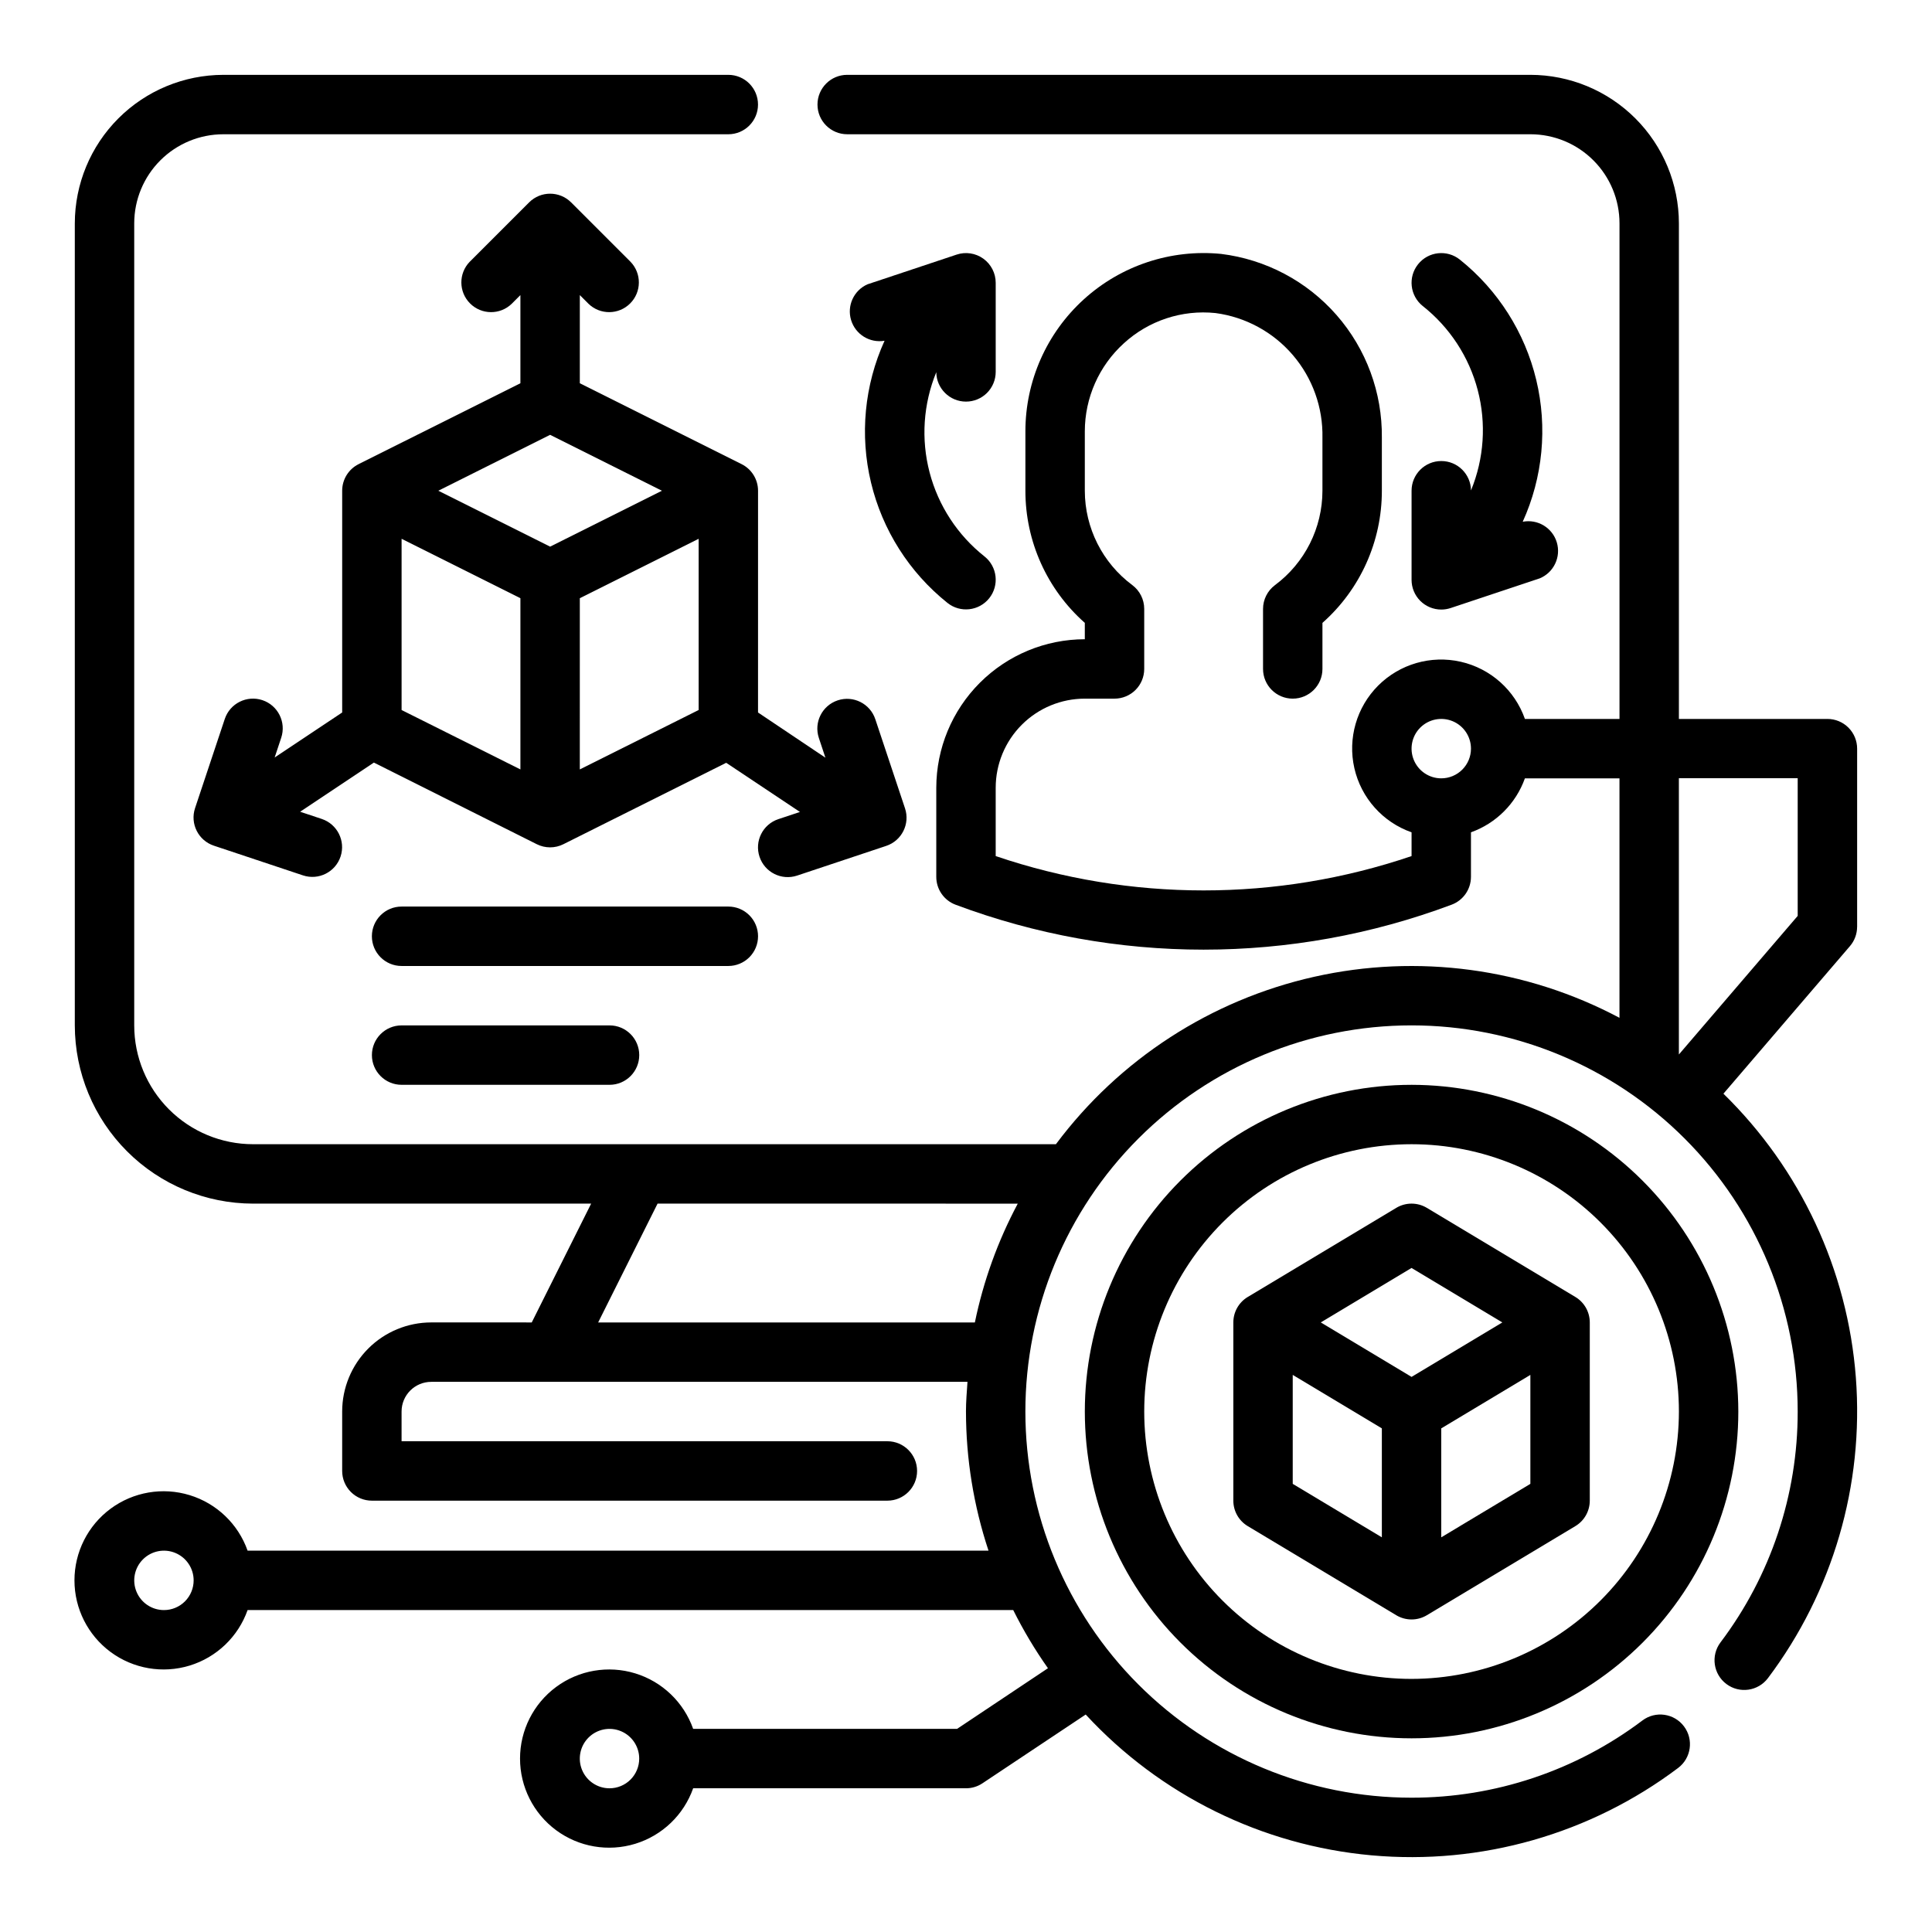 <?xml version="1.0" encoding="UTF-8"?>
<!-- Uploaded to: ICON Repo, www.iconrepo.com, Generator: ICON Repo Mixer Tools -->
<svg fill="#000000" width="800px" height="800px" version="1.1" viewBox="144 144 512 512" xmlns="http://www.w3.org/2000/svg">
 <g>
  <path d="m344.89 274.05c0-2.984-1.684-5.711-4.352-7.047l-42.879-21.434v-23.367l2.305 2.305v0.004c3.09 2.984 8 2.941 11.035-0.098 3.035-3.035 3.078-7.945 0.098-11.035l-15.742-15.742h-0.004c-3.074-3.074-8.059-3.074-11.129 0l-15.742 15.742h-0.004c-2.984 3.09-2.941 8 0.098 11.035 3.035 3.039 7.945 3.082 11.035 0.098l2.305-2.309v23.363l-42.879 21.434v0.004c-2.668 1.336-4.356 4.062-4.352 7.047v58.766l-17.895 11.926 1.738-5.227c1.375-4.133-0.859-8.594-4.988-9.969-4.133-1.371-8.594 0.863-9.969 4.992l-7.871 23.617c-1.375 4.121 0.852 8.582 4.977 9.957l23.617 7.871c4.129 1.375 8.59-0.859 9.965-4.992 1.371-4.129-0.863-8.59-4.992-9.965l-5.723-1.906 19.547-13.027 43.176 21.633c2.219 1.109 4.824 1.109 7.039 0l43.148-21.578 19.547 13.027-5.723 1.906h-0.004c-4.129 1.375-6.363 5.836-4.988 9.969 1.371 4.129 5.836 6.363 9.965 4.988l23.617-7.871c4.121-1.375 6.352-5.836 4.973-9.957l-7.871-23.617c-1.375-4.129-5.836-6.363-9.965-4.992-4.133 1.375-6.367 5.836-4.992 9.969l1.738 5.227-17.859-11.98zm-55.105 14.816-29.629-14.816 29.629-14.816 29.633 14.816zm-39.359-2.078 31.488 15.742v45.375l-31.488-15.742zm47.23 61.117 0.004-45.375 31.488-15.742v45.375z"/>
  <path d="m400 250.43c2.086 0 4.09-0.828 5.566-2.305 1.477-1.477 2.305-3.481 2.305-5.566v-23.617c0-2.531-1.215-4.906-3.269-6.387-2.051-1.48-4.691-1.883-7.09-1.082l-23.617 7.871c-3.633 1.609-5.5 5.672-4.348 9.477 1.148 3.801 4.949 6.152 8.867 5.481-5.344 11.785-6.606 25.012-3.586 37.594s10.145 23.797 20.25 31.875c3.394 2.719 8.352 2.168 11.07-1.227 2.715-3.394 2.164-8.352-1.23-11.066-7.144-5.648-12.258-13.469-14.566-22.281-2.309-8.809-1.684-18.133 1.773-26.559 0.043 4.316 3.555 7.793 7.875 7.793z"/>
  <path d="m525.95 266.18c-4.348 0-7.871 3.523-7.871 7.871v23.617c0 2.086 0.832 4.09 2.305 5.566 1.477 1.473 3.481 2.305 5.566 2.305 0.848 0 1.688-0.137 2.488-0.402l23.617-7.871c3.727-1.555 5.676-5.672 4.512-9.539-1.168-3.867-5.066-6.223-9.031-5.457 5.344-11.785 6.606-25.016 3.586-37.594-3.019-12.582-10.145-23.801-20.25-31.879-3.394-2.715-8.352-2.168-11.066 1.23-2.719 3.394-2.168 8.348 1.227 11.066 7.152 5.648 12.273 13.477 14.582 22.297 2.309 8.82 1.68 18.148-1.789 26.582-0.043-4.316-3.555-7.793-7.875-7.793z"/>
  <path d="m344.89 392.12c0-2.086-0.828-4.09-2.305-5.566-1.477-1.477-3.481-2.305-5.566-2.305h-86.594c-4.348 0-7.871 3.523-7.871 7.871s3.523 7.875 7.871 7.875h86.594c2.086 0 4.09-0.832 5.566-2.309 1.477-1.477 2.305-3.477 2.305-5.566z"/>
  <path d="m250.43 415.74c-4.348 0-7.871 3.523-7.871 7.871 0 4.348 3.523 7.875 7.871 7.875h55.105c4.348 0 7.871-3.527 7.871-7.875 0-4.348-3.523-7.871-7.871-7.871z"/>
  <path d="m636.16 389.63v-47.234c0-2.086-0.832-4.09-2.305-5.566-1.477-1.477-3.481-2.305-5.566-2.305h-39.363v-131.33c-0.012-10.438-4.16-20.441-11.539-27.82-7.379-7.379-17.383-11.527-27.82-11.543h-181.05c-4.348 0-7.875 3.527-7.875 7.875 0 4.348 3.527 7.871 7.875 7.871h181.05c6.266 0 12.27 2.488 16.699 6.918 4.43 4.426 6.918 10.434 6.918 16.699v131.33h-25.066c-2.688-7.637-9.105-13.359-17.004-15.156-7.894-1.793-16.156 0.594-21.883 6.316-5.723 5.727-8.109 13.992-6.312 21.887s7.523 14.316 15.16 17v6.297c-35.734 12.133-74.473 12.133-110.21 0v-18.105c0-6.262 2.488-12.27 6.918-16.699 4.426-4.43 10.434-6.918 16.699-6.918h7.871c2.086 0 4.09-0.828 5.566-2.305 1.477-1.477 2.305-3.477 2.305-5.566v-15.918c0-2.477-1.168-4.809-3.148-6.297-7.914-5.879-12.586-15.156-12.594-25.016v-15.746c0.008-8.871 3.754-17.332 10.32-23.301 6.582-6.035 15.434-8.961 24.316-8.035 7.961 1.059 15.254 5.019 20.48 11.117 5.231 6.102 8.027 13.914 7.856 21.945v14.02c-0.004 9.867-4.672 19.148-12.594 25.031-1.98 1.488-3.148 3.82-3.148 6.297v15.902c0 4.348 3.523 7.871 7.871 7.871s7.871-3.523 7.871-7.871v-12.207c10.031-8.879 15.762-21.633 15.746-35.023v-14.051c0.133-11.941-4.137-23.512-12.004-32.5-7.863-8.984-18.762-14.754-30.617-16.207-13.266-1.301-26.465 3.062-36.34 12.02-9.875 8.953-15.504 21.664-15.504 34.992v15.746c-0.016 13.391 5.715 26.145 15.746 35.023v4.336c-10.438 0.012-20.441 4.164-27.82 11.543-7.379 7.379-11.527 17.383-11.543 27.816v23.617c0 3.281 2.031 6.219 5.102 7.375 42.383 15.883 89.082 15.883 131.46 0 3.082-1.145 5.129-4.086 5.133-7.375v-11.809c6.664-2.383 11.914-7.629 14.293-14.297h25.066v63.457c-24.793-13.164-53.48-17.023-80.871-10.879-27.391 6.141-51.68 21.883-68.477 44.375h-212.77c-8.352 0-16.359-3.316-22.266-9.223s-9.223-13.914-9.223-22.266v-212.54c0-6.266 2.488-12.273 6.918-16.699 4.426-4.43 10.434-6.918 16.699-6.918h133.82c4.348 0 7.871-3.523 7.871-7.871 0-4.348-3.523-7.875-7.871-7.875h-133.82c-10.438 0.016-20.441 4.164-27.82 11.543s-11.527 17.383-11.543 27.82v212.54c0.016 12.523 4.996 24.531 13.852 33.383 8.852 8.855 20.859 13.836 33.383 13.852h89.598l-15.742 31.488-26.625-0.004c-6.262 0-12.27 2.488-16.699 6.918-4.426 4.43-6.914 10.438-6.914 16.699v15.746c0 2.086 0.828 4.09 2.305 5.566 1.477 1.477 3.477 2.305 5.566 2.305h136.61c4.348 0 7.875-3.523 7.875-7.871 0-4.348-3.527-7.875-7.875-7.875h-128.74v-7.871c0-4.348 3.523-7.871 7.871-7.871h142.1c-0.172 2.613-0.402 5.211-0.402 7.871h0.004c0.008 12.527 2.027 24.977 5.973 36.867h-196.35c-2.496-7.062-8.191-12.52-15.352-14.711-7.16-2.191-14.938-0.859-20.957 3.594s-9.574 11.5-9.574 18.988c0 7.488 3.555 14.531 9.574 18.984s13.797 5.789 20.957 3.598c7.16-2.191 12.855-7.652 15.352-14.711h202.9c2.672 5.363 5.746 10.516 9.203 15.414l-24.09 16.074h-69.934c-2.496-7.059-8.195-12.52-15.355-14.711s-14.934-0.855-20.957 3.598c-6.019 4.453-9.57 11.496-9.57 18.984s3.551 14.535 9.57 18.988c6.023 4.453 13.797 5.785 20.957 3.594s12.859-7.648 15.355-14.711h72.297c1.555 0.004 3.074-0.457 4.367-1.32l27.363-18.223c19.758 21.398 46.758 34.695 75.762 37.312 29.008 2.621 57.953-5.629 81.223-23.145 3.477-2.609 4.184-7.543 1.574-11.02-2.609-3.481-7.543-4.184-11.02-1.574-17.625 13.301-39.109 20.488-61.191 20.465-27.141 0-53.172-10.781-72.363-29.973s-29.973-45.223-29.973-72.363 10.781-53.172 29.973-72.363 45.223-29.973 72.363-29.973 53.172 10.781 72.363 29.973 29.973 45.223 29.973 72.363c0.031 22.082-7.156 43.57-20.465 61.191-2.609 3.477-1.906 8.41 1.574 11.02 3.477 2.609 8.41 1.902 11.02-1.574 17.184-22.844 25.461-51.16 23.285-79.66-2.172-28.5-14.648-55.234-35.094-75.207l33.543-39.125c1.211-1.418 1.879-3.223 1.883-5.09zm-110.21-39.359-0.004-0.004c-3.184 0-6.051-1.918-7.269-4.859s-0.547-6.328 1.703-8.578c2.254-2.25 5.641-2.926 8.582-1.707s4.859 4.09 4.859 7.273c0 2.09-0.832 4.09-2.309 5.566-1.477 1.477-3.477 2.305-5.566 2.305zm-338.5 220.42-0.004-0.004c-3.184 0-6.055-1.918-7.273-4.859s-0.543-6.328 1.707-8.578c2.254-2.254 5.637-2.926 8.578-1.707s4.859 4.09 4.859 7.273c0 2.086-0.828 4.09-2.305 5.566-1.477 1.477-3.477 2.305-5.566 2.305zm118.08 47.23-0.004-0.004c-3.184 0-6.055-1.918-7.273-4.859s-0.547-6.324 1.707-8.578c2.25-2.25 5.637-2.926 8.578-1.707s4.859 4.09 4.859 7.273c0 2.09-0.828 4.09-2.305 5.566-1.477 1.477-3.481 2.305-5.566 2.305zm-3.012-123.46 15.742-31.488 95.457 0.004c-5.277 9.895-9.105 20.5-11.367 31.484zm317.89-107.74-31.488 36.73v-73.211h31.488z"/>
  <path d="m518.08 431.49c-22.965 0-44.988 9.121-61.23 25.359-16.238 16.242-25.359 38.266-25.359 61.23s9.121 44.992 25.359 61.23c16.242 16.238 38.266 25.363 61.23 25.363s44.992-9.125 61.23-25.363c16.238-16.238 25.363-38.266 25.363-61.23-0.027-22.957-9.16-44.965-25.395-61.199-16.23-16.234-38.242-25.363-61.199-25.391zm0 157.44v-0.004c-18.789 0-36.809-7.465-50.098-20.75-13.285-13.285-20.75-31.309-20.75-50.098s7.465-36.809 20.75-50.098c13.289-13.285 31.309-20.75 50.098-20.75s36.812 7.465 50.098 20.75c13.285 13.289 20.75 31.309 20.75 50.098-0.02 18.785-7.492 36.793-20.773 50.074s-31.289 20.754-50.074 20.773z"/>
  <path d="m561.49 487.71-39.359-23.617v0.004c-2.496-1.5-5.613-1.5-8.109 0l-39.359 23.617v-0.004c-2.367 1.426-3.816 3.984-3.816 6.746v47.234c0 2.762 1.449 5.324 3.816 6.746l39.359 23.617c2.496 1.496 5.613 1.496 8.109 0l39.359-23.617c2.371-1.422 3.816-3.984 3.82-6.746v-47.234c-0.004-2.762-1.449-5.32-3.82-6.746zm-43.414-7.688 24.059 14.434-24.059 14.438-24.055-14.438zm-31.488 28.34 23.617 14.168v28.875l-23.617-14.168zm39.359 43.043v-28.875l23.617-14.168v28.875z"/>
 </g>
</svg>